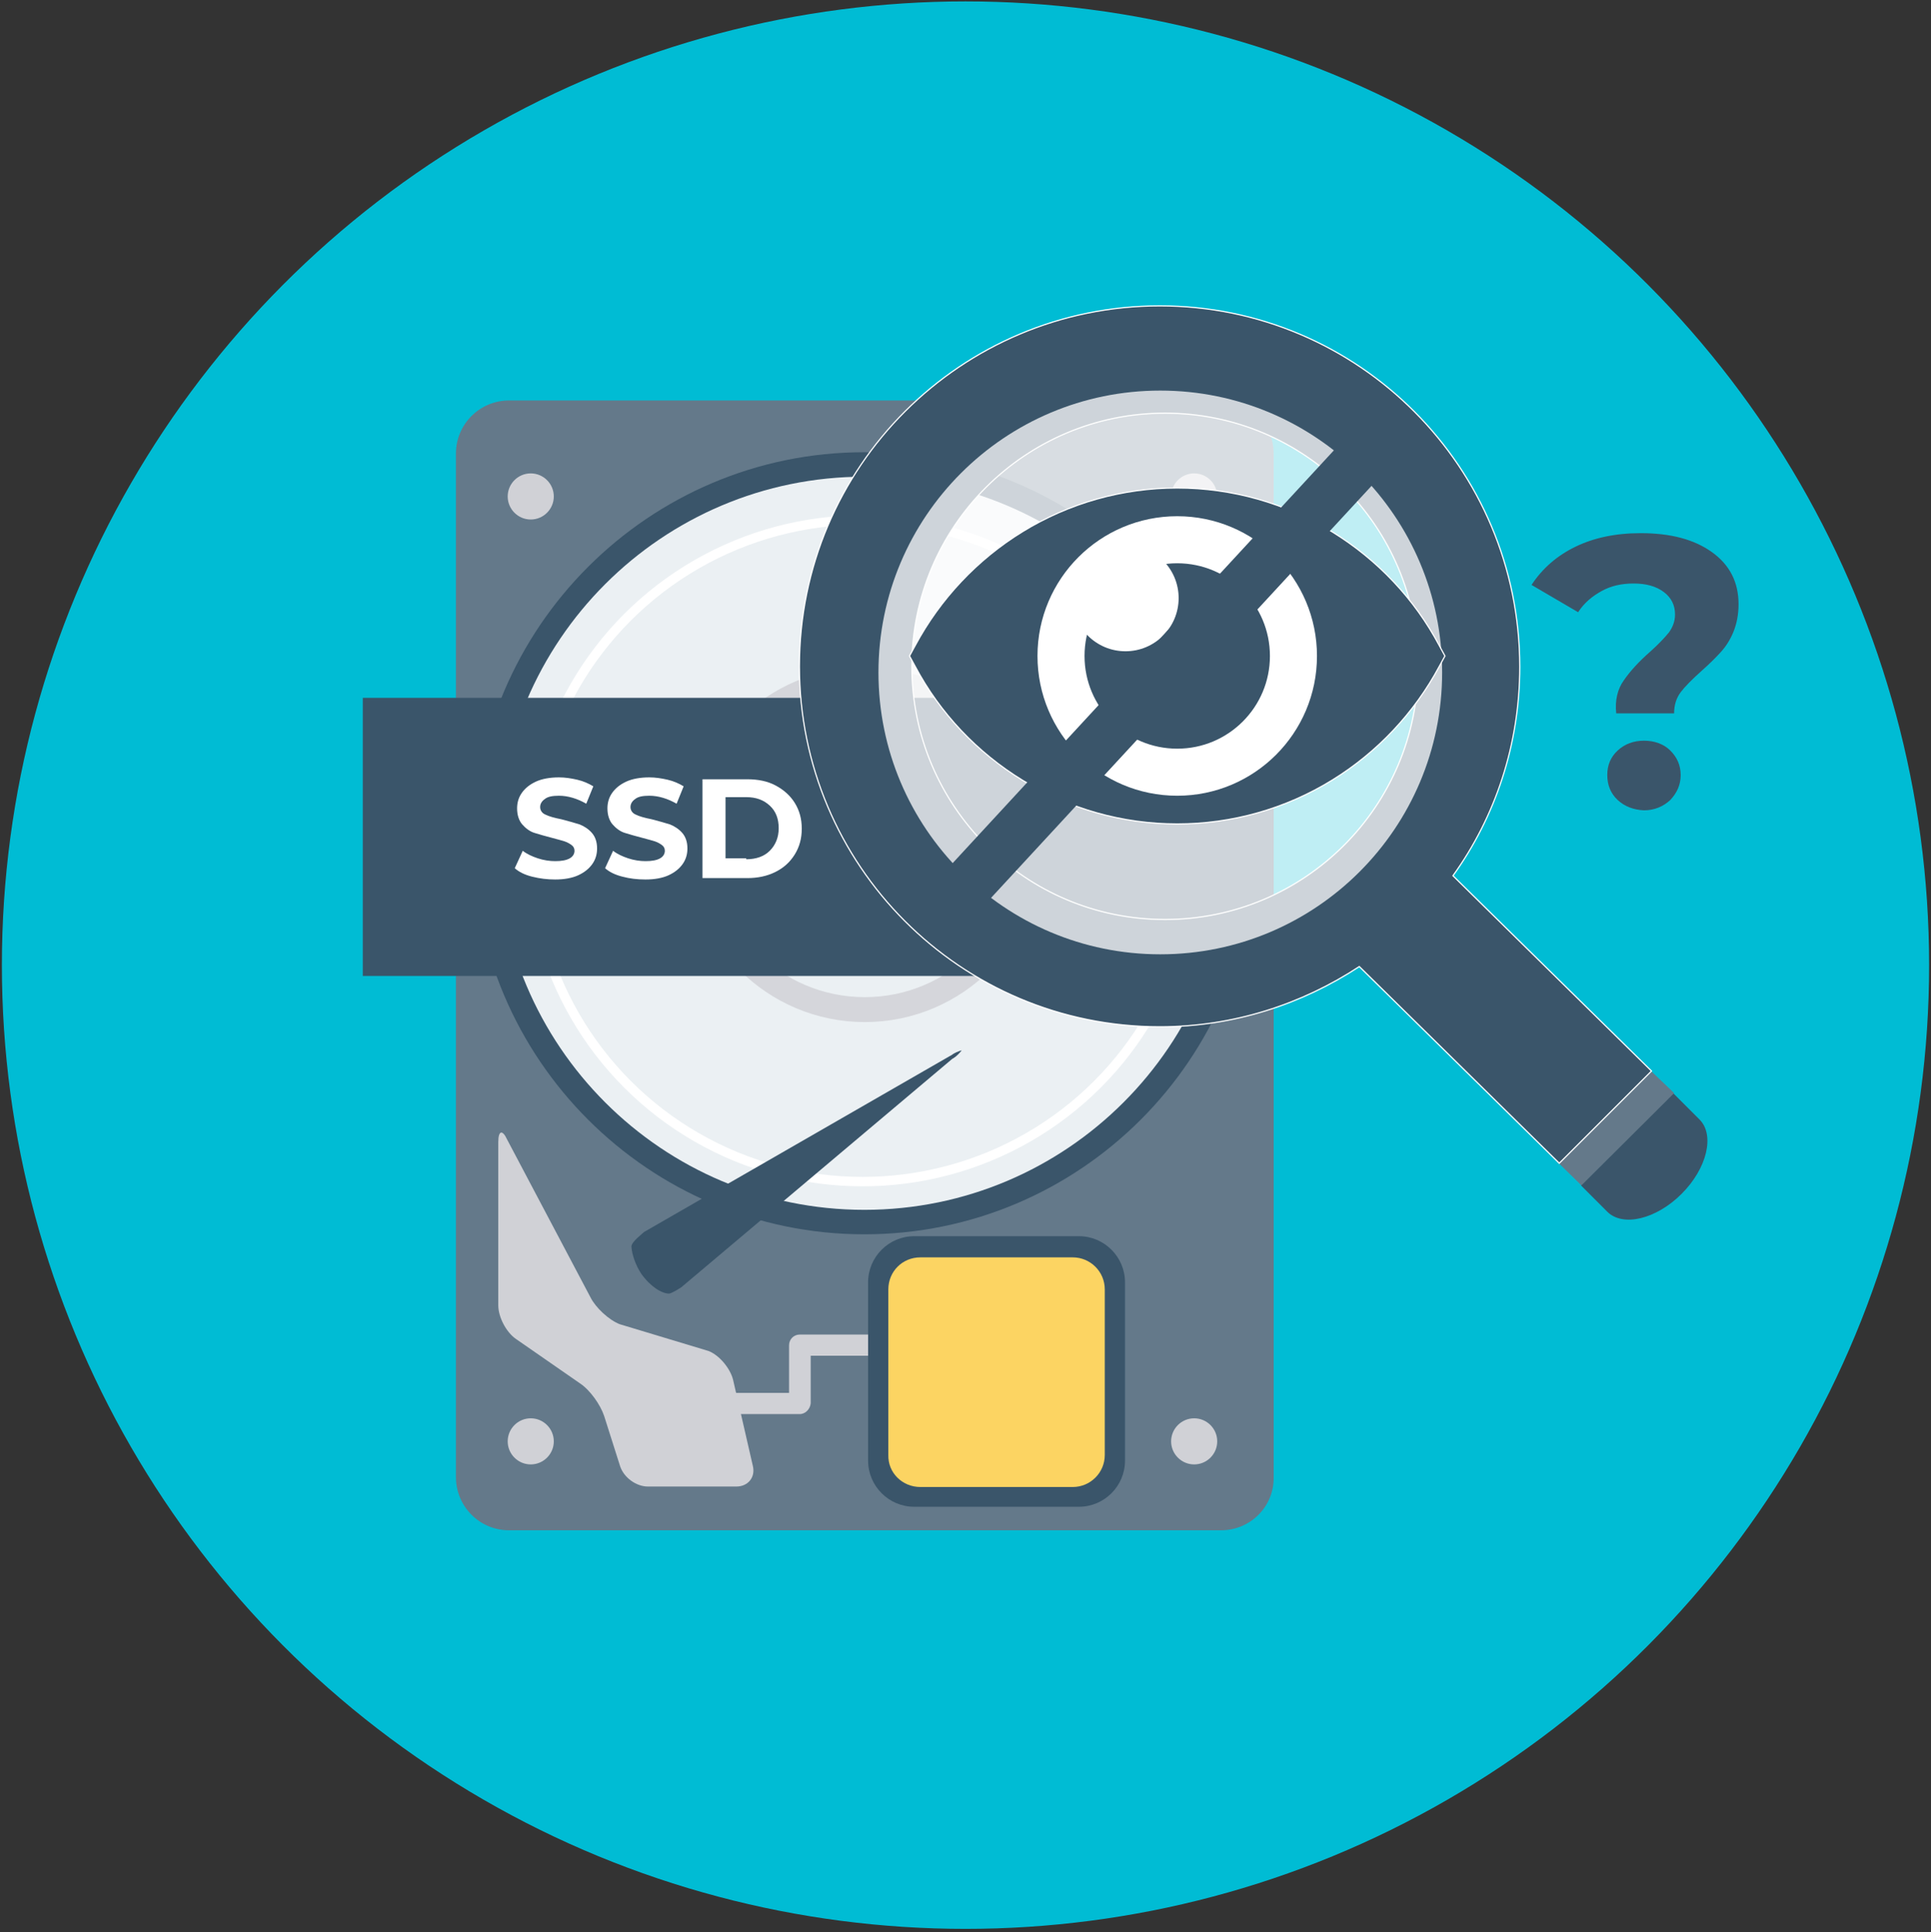 <?xml version="1.0" encoding="utf-8"?>
<!-- Generator: Adobe Illustrator 22.1.0, SVG Export Plug-In . SVG Version: 6.00 Build 0)  -->
<svg version="1.1" id="Layer_1" xmlns="http://www.w3.org/2000/svg" xmlns:xlink="http://www.w3.org/1999/xlink" x="0px" y="0px"
	 viewBox="0 0 410.4 410.6" style="enable-background:new 0 0 410.4 410.6;" xml:space="preserve">
<rect x="0" y="0" width="410.4" height="410.6" fill="#333333" stroke="none"/>
<style type="text/css">
	.st0{fill:#00BCD4;}
	.st1{fill:#64798A;}
	.st2{fill:#D0D1D6;}
	.st3{fill:#3A556A;}
	.st4{fill:#EBF0F3;}
	.st5{fill:none;stroke:#FFFFFF;stroke-width:2;stroke-miterlimit:10;}
	.st6{fill:#D5D6DB;stroke:#D5D6DB;stroke-width:3;stroke-miterlimit:10;}
	.st7{fill:#FCD462;}
	.st8{fill:#D5D6DB;}
	.st9{display:none;fill:#3A556A;}
	.st10{display:none;opacity:0.31;fill:#FFFFFF;enable-background:new    ;}
	.st11{fill:#3A556A;stroke:#FFFFFF;stroke-width:0.25;stroke-miterlimit:10;}
	.st12{enable-background:new    ;}
	.st13{fill:#FFFFFF;}
	.st14{opacity:0.75;fill:#FFFFFF;enable-background:new    ;}
	.st15{fill:none;stroke:#FFFFFF;stroke-width:10;stroke-miterlimit:10;}
	.st16{fill:none;stroke:#3A556A;stroke-width:11;stroke-miterlimit:10;}
</style>
<circle class="st0" cx="205.2" cy="205.1" r="204.8"/>
<g>
	<g>
		<g>
			<path class="st1" d="M259.5,325.2H108.2c-6.3,0-11.3-5.1-11.3-11.3V96.4c0-6.3,5.1-11.3,11.3-11.3h151.2
				c6.3,0,11.3,5.1,11.3,11.3v217.5C270.8,320.2,265.7,325.2,259.5,325.2z"/>
			<g>
				<g>
					<path class="st2" d="M258.7,105.5c0,2.7-2.2,4.9-4.9,4.9c-2.7,0-4.9-2.2-4.9-4.9c0-2.7,2.2-4.9,4.9-4.9
						C256.5,100.6,258.7,102.8,258.7,105.5z"/>
				</g>
				<g>
					<path class="st2" d="M117.7,105.5c0,2.7-2.2,4.9-4.9,4.9s-4.9-2.2-4.9-4.9c0-2.7,2.2-4.9,4.9-4.9S117.7,102.8,117.7,105.5z"/>
				</g>
				<g>
					<path class="st2" d="M258.7,306.3c0,2.7-2.2,4.9-4.9,4.9c-2.7,0-4.9-2.2-4.9-4.9c0-2.7,2.2-4.9,4.9-4.9
						C256.5,301.4,258.7,303.6,258.7,306.3z"/>
				</g>
				<g>
					<path class="st2" d="M117.7,306.3c0,2.7-2.2,4.9-4.9,4.9s-4.9-2.2-4.9-4.9c0-2.7,2.2-4.9,4.9-4.9S117.7,303.6,117.7,306.3z"/>
				</g>
			</g>
			<path class="st3" d="M183.7,262.3c-45.8,0-83.1-37.3-83.1-83.1s37.3-83.1,83.1-83.1s83.1,37.3,83.1,83.1S229.6,262.3,183.7,262.3
				z"/>
			<path class="st4" d="M261.6,179.2c0,43-34.9,77.9-77.9,77.9s-77.9-34.9-77.9-77.9s34.9-77.9,77.9-77.9S261.6,136.2,261.6,179.2z"
				/>
			<g>
				<ellipse class="st5" cx="183.3" cy="180.8" rx="70.5" ry="70.3"/>
				<path class="st6" d="M183.8,215.7c-19.9,0-36.2-16.2-36.2-36.2c0-19.9,16.2-36.2,36.2-36.2s36.2,16.2,36.2,36.2
					C220,199.4,203.8,215.7,183.8,215.7z M183.8,145.6c-18.7,0-33.9,15.2-33.9,33.9s15.2,33.9,33.9,33.9s33.9-15.2,33.9-33.9
					S202.5,145.6,183.8,145.6z"/>
			</g>
			<path class="st7" d="M197.7,179.5c0,7.7-6.2,13.9-13.9,13.9s-13.9-6.2-13.9-13.9s6.2-13.9,13.9-13.9S197.7,171.8,197.7,179.5z"/>
			<g>
				<path class="st2" d="M170,300.5h-21.2V296h18.9v-10.1c0-1.3,1-2.3,2.3-2.3h27.8v4.5h-25.5v10.1
					C172.2,299.4,171.2,300.5,170,300.5z"/>
			</g>
			<path class="st8" d="M188.7,179.5c0,2.7-2.2,4.9-4.9,4.9s-4.8-2.2-4.8-4.9s2.2-4.9,4.8-4.9C186.5,174.6,188.7,176.8,188.7,179.5z
				"/>
			<path class="st2" d="M105.9,242.7v34.7c0,2.5,1.7,5.7,3.7,7.1l13.7,9.5c2.1,1.4,4.3,4.5,5.1,6.9l3.4,10.7
				c0.8,2.4,3.4,4.3,5.9,4.3h18.8c2.5,0,4.1-2,3.5-4.4l-4.2-18.3c-0.6-2.4-2.9-5.2-5.2-6.1l-18.9-5.7c-2.3-0.9-5.1-3.5-6.2-5.7
				l-17.7-33.5C106.8,240,105.9,240.2,105.9,242.7z"/>
			<path class="st9" d="M147.8,277c-3.6,2.5-9.6,0.3-13.2-4.9l0,0c-3.7-5.3-3.7-11.6-0.1-14.1l65-37.4c3.6-2.5,7.9-2.8,9.4-0.6l0,0
				c1.6,2.2-0.1,6.1-3.8,8.6L147.8,277z"/>
			<path class="st3" d="M142.2,274.9c-1.5,0-3.9-1.4-5.9-4.2c-1.2-1.8-2-4.1-2.1-5.8c0-1,2.3-2.7,2.7-3.1l65-37.4l0.2-0.1
				c0.8-0.6,1.6-0.9,2.3-1.1c-0.4,0.5-1,1.2-1.8,1.7l-0.2,0.1l-57.3,48.3C145,273.5,142.7,274.9,142.2,274.9z"/>
			<path class="st3" d="M194.3,320.2c-5.4,0-9.8-4.4-9.8-9.8v-37.9c0-5.4,4.4-9.8,9.8-9.8h35c5.4,0,9.8,4.4,9.8,9.8v37.9
				c0,5.4-4.4,9.8-9.8,9.8H194.3z"/>
			<path class="st7" d="M195.6,316H228c3.7,0,6.8-3,6.8-6.8V274c0-3.8-3.1-6.8-6.8-6.8h-32.4c-3.8,0-6.8,3-6.8,6.8v35.2
				C188.7,313,191.8,316,195.6,316z"/>
			<path class="st9" d="M147.7,276.1c-11.9,0-15-13.7-9.3-20.8c-4.6,1.7-7.9,6.1-7.9,11.3c0,6.7,5.4,12.1,12.1,12.1
				c2.9,0,5.6-1.1,7.7-2.8C149.4,276,148.6,276.1,147.7,276.1z"/>
		</g>
	</g>
	<rect x="77.1" y="148.3" class="st3" width="193.6" height="59.1"/>
	<g id="search">
		<path class="st10" d="M247.6,87.8c-29.7,0-53.8,24.1-53.8,53.8s24.1,53.8,53.8,53.8s53.8-24.1,53.8-53.8S277.3,87.8,247.6,87.8z
			 M222,161.5c-0.7,0-1.6-0.3-2.3-0.7c-1.6-1.3-1.9-3.5-0.6-5.1l37.6-47.3c1.3-1.6,3.5-1.9,5.1-0.6s1.9,3.5,0.6,5.1L225,160.2
			C224.2,161.1,223,161.5,222,161.5z M278.2,128.6l-37.6,47.3c-0.7,0.9-1.7,1.3-2.9,1.3c-0.7,0-1.6-0.3-2.3-0.7
			c-1.6-1.3-1.9-3.5-0.6-5.1l37.6-47.3c1.3-1.6,3.5-1.9,5.1-0.6C279.2,124.8,279.5,127.1,278.2,128.6z"/>
		<path class="st3" d="M356.5,233.2l-0.9-0.9L336,251.9l0.4,0.4l5.2,5.2c3.3,3.3,10.4,1.6,15.8-3.8c5.4-5.4,7.1-12.5,3.8-15.8
			L356.5,233.2L356.5,233.2z"/>
		<polygon class="st1" points="351,227.7 331.3,247.2 336.1,251.9 355.8,232.3 355.2,231.7 355.2,231.7 		"/>
		<path class="st11" d="M246.5,65c-42.2,0-76.6,34.2-76.6,76.6c0,42.2,34.2,76.6,76.6,76.6c15.7,0,30.2-4.8,42.4-12.8l42.5,41.8
			l19.6-19.6l-42.2-41.5c9-12.5,14.2-27.9,14.2-44.4C323,99.4,288.8,65,246.5,65z M247.6,195.4c-29.7,0-53.8-24.1-53.8-53.8
			s24.1-53.8,53.8-53.8s53.8,24.1,53.8,53.8S277.3,195.4,247.6,195.4z"/>
	</g>
	<g class="st12">
		<path class="st13" d="M113.1,186.3c-1.6-0.4-2.8-1-3.7-1.8l1.7-3.7c0.9,0.7,2,1.2,3.2,1.6c1.2,0.4,2.5,0.6,3.7,0.6
			c1.4,0,2.4-0.2,3.1-0.6c0.7-0.4,1-1,1-1.6c0-0.5-0.2-0.9-0.6-1.2c-0.4-0.3-0.9-0.6-1.5-0.8c-0.6-0.2-1.4-0.4-2.5-0.7
			c-1.6-0.4-2.9-0.8-3.9-1.1s-1.9-1-2.6-1.8c-0.7-0.8-1.1-2-1.1-3.4c0-1.2,0.3-2.3,1-3.3s1.7-1.8,3-2.4s3-0.9,4.9-0.9
			c1.3,0,2.6,0.2,3.9,0.5c1.3,0.3,2.4,0.8,3.4,1.4l-1.5,3.7c-1.9-1.1-3.9-1.7-5.8-1.7c-1.4,0-2.4,0.2-3,0.7c-0.6,0.4-1,1-1,1.7
			c0,0.7,0.4,1.3,1.1,1.6c0.8,0.4,1.9,0.7,3.4,1c1.6,0.4,2.9,0.8,3.9,1.1c1,0.4,1.9,1,2.6,1.8c0.7,0.8,1.1,1.9,1.1,3.3
			c0,1.2-0.3,2.3-1,3.3c-0.7,1-1.7,1.8-3,2.4s-3,0.9-4.9,0.9C116.3,186.9,114.7,186.7,113.1,186.3z"/>
		<path class="st13" d="M132.3,186.3c-1.6-0.4-2.8-1-3.7-1.8l1.7-3.7c0.9,0.7,2,1.2,3.2,1.6c1.2,0.4,2.5,0.6,3.7,0.6
			c1.4,0,2.4-0.2,3.1-0.6c0.7-0.4,1-1,1-1.6c0-0.5-0.2-0.9-0.6-1.2c-0.4-0.3-0.9-0.6-1.5-0.8c-0.6-0.2-1.4-0.4-2.5-0.7
			c-1.6-0.4-2.9-0.8-3.9-1.1s-1.9-1-2.6-1.8c-0.7-0.8-1.1-2-1.1-3.4c0-1.2,0.3-2.3,1-3.3s1.7-1.8,3-2.4s3-0.9,4.9-0.9
			c1.3,0,2.6,0.2,3.9,0.5c1.3,0.3,2.4,0.8,3.4,1.4l-1.5,3.7c-1.9-1.1-3.9-1.7-5.8-1.7c-1.4,0-2.4,0.2-3,0.7c-0.6,0.4-1,1-1,1.7
			c0,0.7,0.4,1.3,1.1,1.6c0.8,0.4,1.9,0.7,3.4,1c1.6,0.4,2.9,0.8,3.9,1.1c1,0.4,1.9,1,2.6,1.8c0.7,0.8,1.1,1.9,1.1,3.3
			c0,1.2-0.3,2.3-1,3.3c-0.7,1-1.7,1.8-3,2.4s-3,0.9-4.9,0.9C135.4,186.9,133.8,186.7,132.3,186.3z"/>
		<path class="st13" d="M149.3,165.6h9.5c2.3,0,4.3,0.4,6,1.3c1.7,0.9,3.1,2.1,4.1,3.7s1.5,3.4,1.5,5.5s-0.5,3.9-1.5,5.5
			c-1,1.6-2.3,2.8-4.1,3.7c-1.8,0.9-3.8,1.3-6,1.3h-9.5V165.6z M158.6,182.6c2.1,0,3.8-0.6,5-1.8c1.2-1.2,1.9-2.8,1.9-4.8
			s-0.6-3.6-1.9-4.8c-1.3-1.2-2.9-1.8-5-1.8h-4.4v13H158.6z"/>
	</g>
	<circle class="st14" cx="246.6" cy="142.9" r="59.9"/>
	<g id="eye">
		<g>
			<path class="st11" d="M250.2,175.1c-11.6,0-23-3.2-32.9-9.3c-9.6-5.9-17.5-14.2-22.8-24.2l-1.2-2.2l1.2-2.2
				c5.3-9.9,13.2-18.3,22.8-24.2c9.9-6.1,21.3-9.3,32.9-9.3c11.6,0,23,3.2,32.9,9.3c9.6,5.9,17.5,14.2,22.8,24.2l1.2,2.2l-1.2,2.2
				c-5.3,9.9-13.2,18.3-22.8,24.2C273.2,171.9,261.8,175.1,250.2,175.1z"/>
		</g>
		<ellipse class="st15" cx="250.2" cy="139.4" rx="24.7" ry="24.7"/>
		<circle class="st13" cx="239.2" cy="127.1" r="11.3"/>
	</g>
	<line class="st16" x1="293.2" y1="93.3" x2="204.9" y2="188.9"/>
	<g class="st12">
		<path class="st3" d="M345.1,144.6c1.3-1.9,3.1-3.9,5.6-6.1c1.8-1.6,3.1-3,4-4.1c0.8-1.1,1.3-2.4,1.3-3.8c0-2-0.8-3.6-2.4-4.8
			c-1.6-1.2-3.7-1.8-6.4-1.8c-2.6,0-4.8,0.5-6.8,1.6c-2,1.1-3.7,2.5-5,4.5l-9.9-5.8c2.3-3.5,5.4-6.2,9.3-8.1
			c3.9-1.9,8.5-2.9,13.9-2.9c6.3,0,11.3,1.3,15.1,4c3.8,2.7,5.7,6.4,5.7,11.1c0,2.2-0.4,4.2-1.1,5.9c-0.7,1.7-1.6,3.1-2.7,4.3
			c-1.1,1.2-2.4,2.5-4.1,4c-2,1.8-3.5,3.3-4.4,4.5c-0.9,1.2-1.4,2.7-1.4,4.5h-12.3C343.2,148.8,343.8,146.4,345.1,144.6z M343.8,170
			c-1.5-1.4-2.2-3.2-2.2-5.3c0-2.1,0.7-3.8,2.2-5.2c1.5-1.4,3.4-2.1,5.6-2.1s4.2,0.7,5.6,2.1s2.2,3.1,2.2,5.2c0,2.1-0.8,3.8-2.2,5.3
			c-1.5,1.4-3.4,2.2-5.6,2.2C347.2,172.1,345.3,171.4,343.8,170z"/>
	</g>
</g>
</svg>
